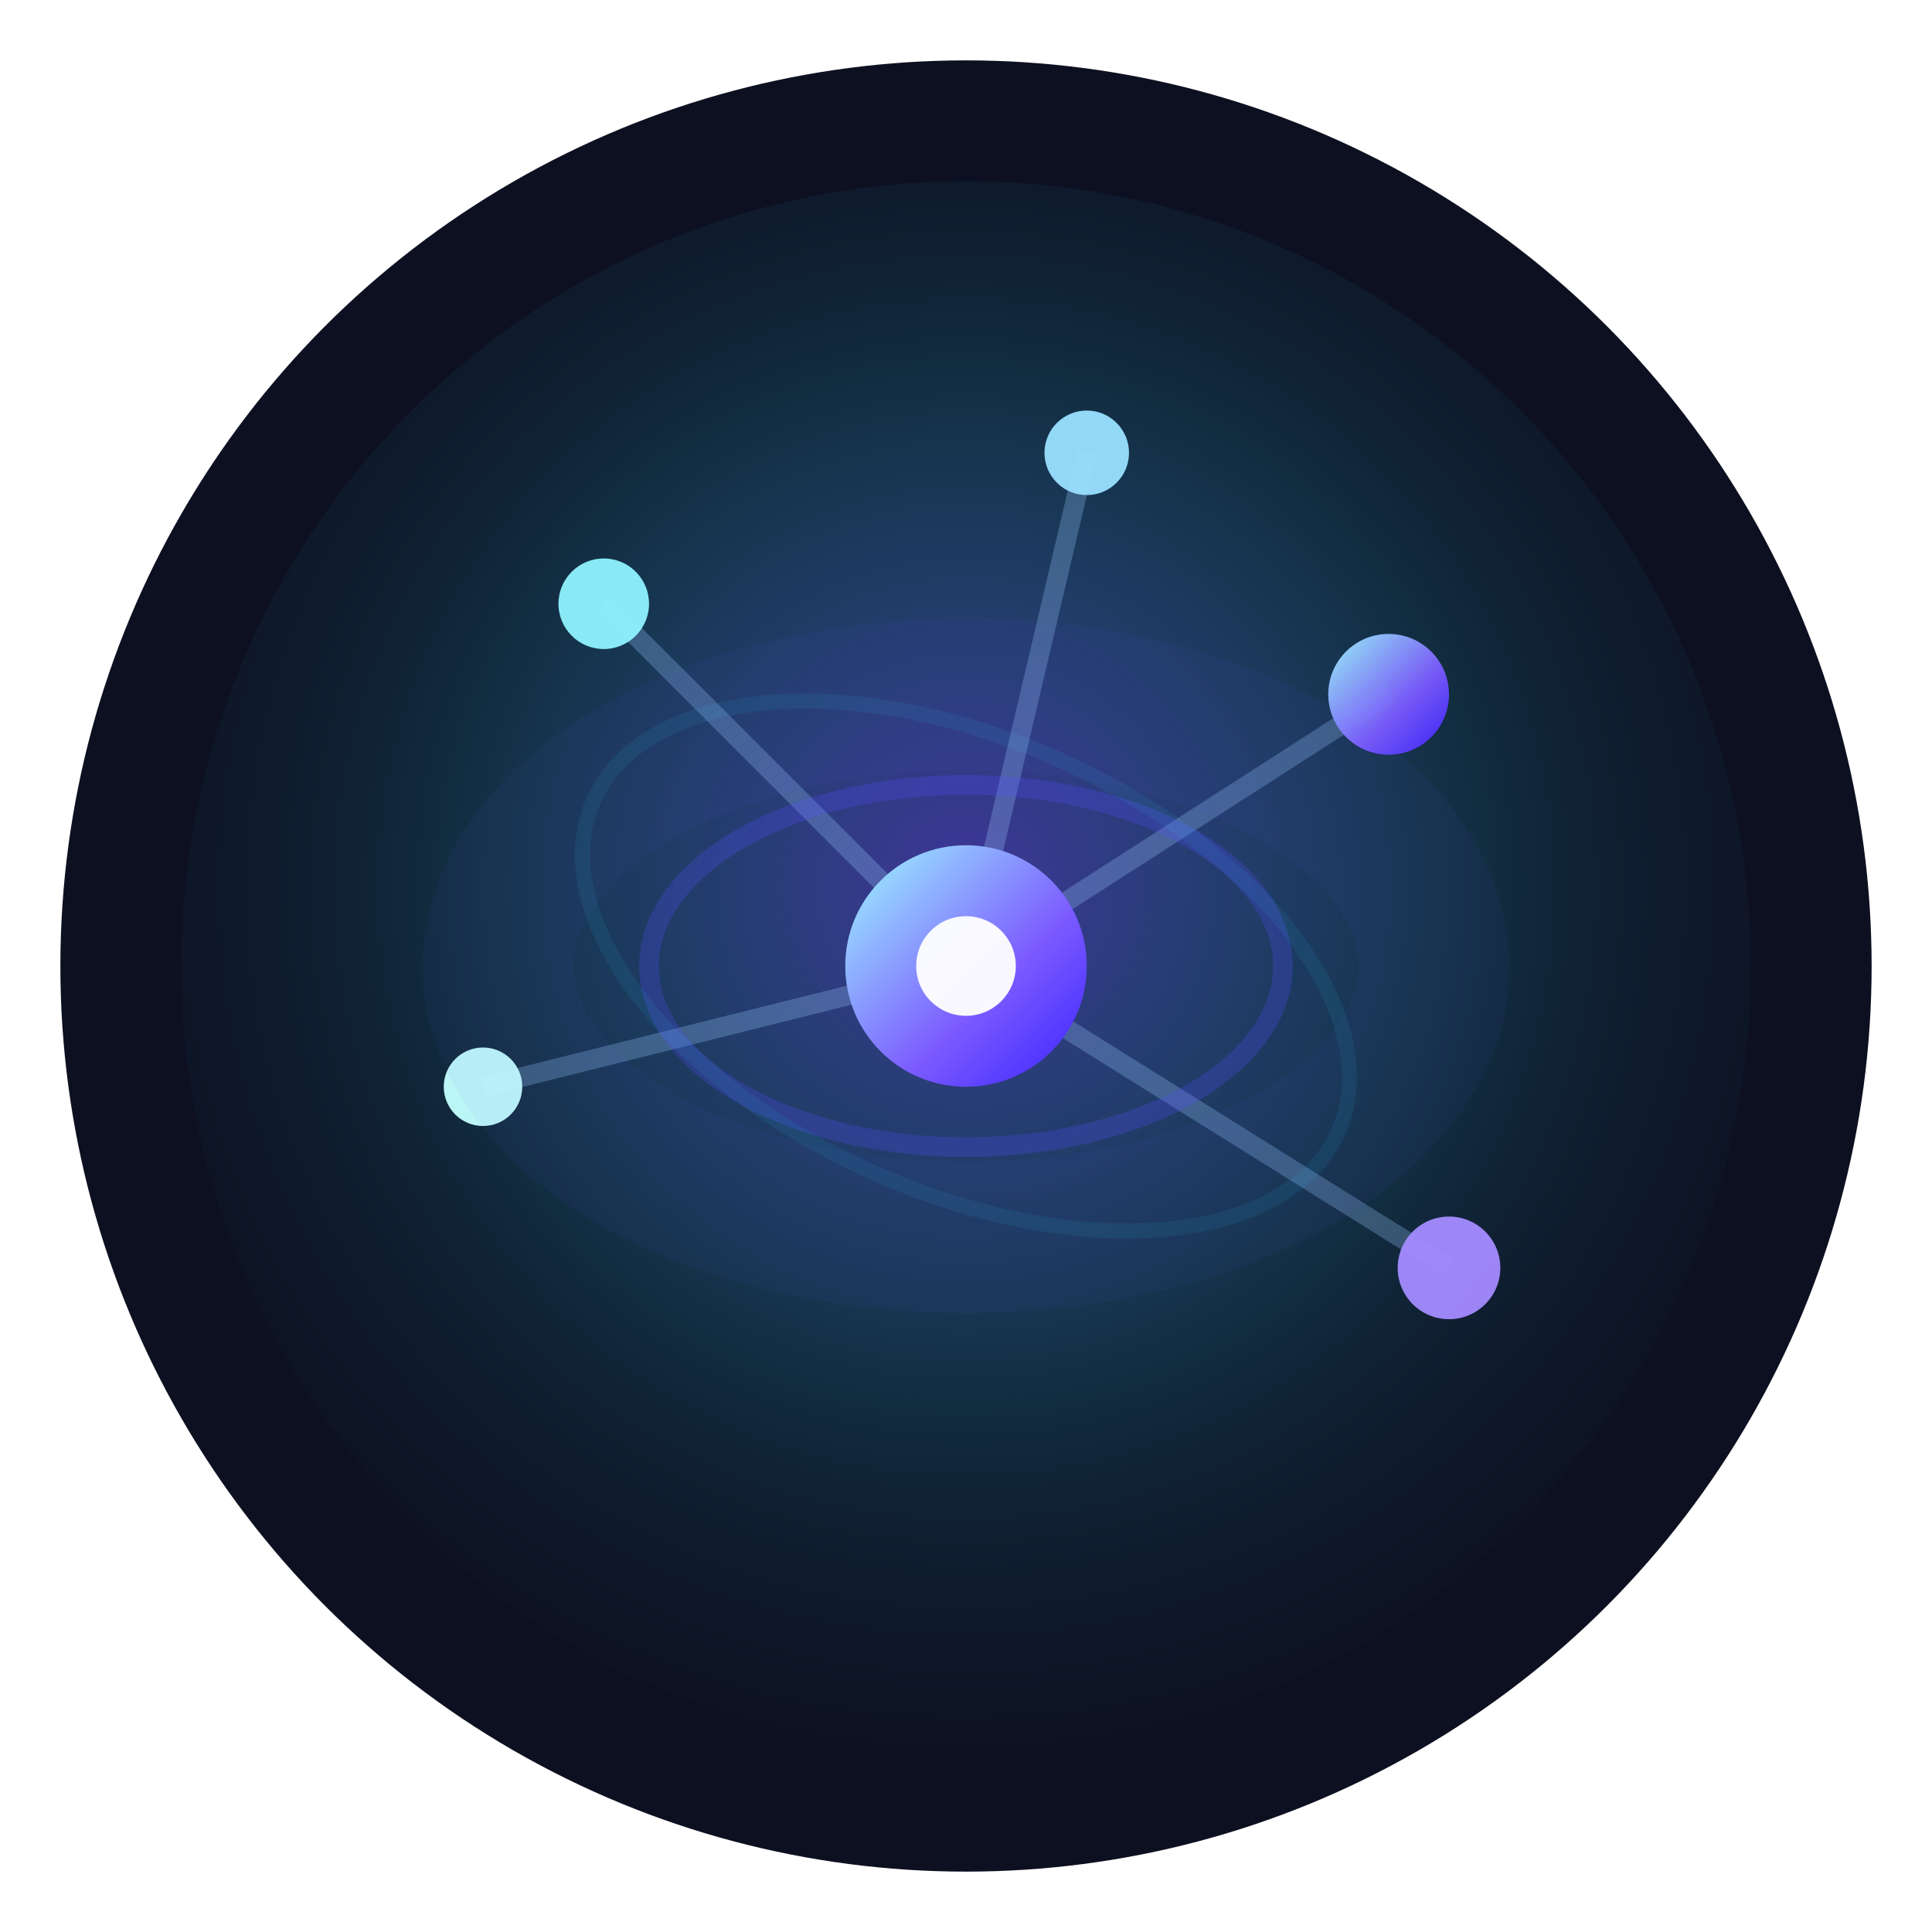 <?xml version="1.0" encoding="UTF-8"?>
<svg xmlns="http://www.w3.org/2000/svg" width="240" height="240" viewBox="0 0 128 128">
  <defs>
    <!-- 星云渐变 -->
    <radialGradient id="nebula" cx="50%" cy="45%" r="65%">
      <stop offset="0%" stop-color="#6b50ff" stop-opacity="0.55"/>
      <stop offset="50%" stop-color="#2fd0ff" stop-opacity="0.15"/>
      <stop offset="100%" stop-color="#000000" stop-opacity="0"/>
    </radialGradient>

    <!-- 节点渐变 -->
    <linearGradient id="nodeGrad" x1="0" x2="1" y1="0" y2="1">
      <stop offset="0%" stop-color="#9efaff"/>
      <stop offset="60%" stop-color="#7c5cff"/>
      <stop offset="100%" stop-color="#3a21ff"/>
    </linearGradient>

    <!-- 微光 -->
    <filter id="glow" x="-50%" y="-50%" width="200%" height="200%">
      <feGaussianBlur stdDeviation="2.4" result="b"/>
      <feMerge>
        <feMergeNode in="b"/>
        <feMergeNode in="SourceGraphic"/>
      </feMerge>
    </filter>

    <!-- 主节点强光 -->
    <filter id="strongGlow" x="-80%" y="-80%" width="260%" height="260%">
      <feGaussianBlur stdDeviation="4" result="b"/>
      <feColorMatrix in="b" type="matrix"
        values="1 0 0 0 0
                0 1 0 0 0
                0 0 1 0 0
                0 0 0 0.55 0" result="cm"/>
      <feMerge>
        <feMergeNode in="cm"/>
        <feMergeNode in="SourceGraphic"/>
      </feMerge>
    </filter>
  </defs>

  <!-- 外圈圆形边界（Logo 轮廓） -->
  <circle cx="64" cy="64" r="60" fill="#0d1020"/>

  <!-- 星云光晕 -->
  <circle cx="64" cy="64" r="52" fill="url(#nebula)"/>

  <!-- 小节点连线 -->
  <g stroke="#9cc8ff" stroke-opacity="0.28" stroke-width="1.3" fill="none">
    <path d="M64 64 L92 46"/>
    <path d="M64 64 L40 40"/>
    <path d="M64 64 L32 72"/>
    <path d="M64 64 L96 84"/>
    <path d="M64 64 L72 30"/>
  </g>

  <!-- 小节点 -->
  <g filter="url(#glow)">
    <circle cx="92" cy="46" r="4" fill="url(#nodeGrad)" opacity="0.95"/>
    <circle cx="40" cy="40" r="3" fill="#8ff3ff" opacity="0.95"/>
    <circle cx="32" cy="72" r="2.6" fill="#c4ffff" opacity="0.95"/>
    <circle cx="96" cy="84" r="3.4" fill="#a48bff" opacity="0.95"/>
    <circle cx="72" cy="30" r="2.8" fill="#9ae1ff" opacity="0.95"/>
  </g>

  <!-- 中心主节点与轨道 -->
  <g transform="translate(64,64)">
    <!-- 轨道 -->
    <ellipse rx="21" ry="12" fill="none" stroke="#544dff" stroke-opacity="0.25" stroke-width="1.3"/>
    <ellipse rx="27" ry="15" fill="none" stroke="#29d4ff" stroke-opacity="0.08" stroke-width="1" transform="rotate(24)"/>
    <ellipse rx="31" ry="18" fill="none" stroke="#7650ff" stroke-opacity="0.05" stroke-width="10"/>

    <!-- 主节点 -->
    <circle cx="0" cy="0" r="8" fill="url(#nodeGrad)" filter="url(#strongGlow)"/>
    <circle cx="0" cy="0" r="3.3" fill="#ffffff" opacity="0.95"/>
  </g>

</svg>
